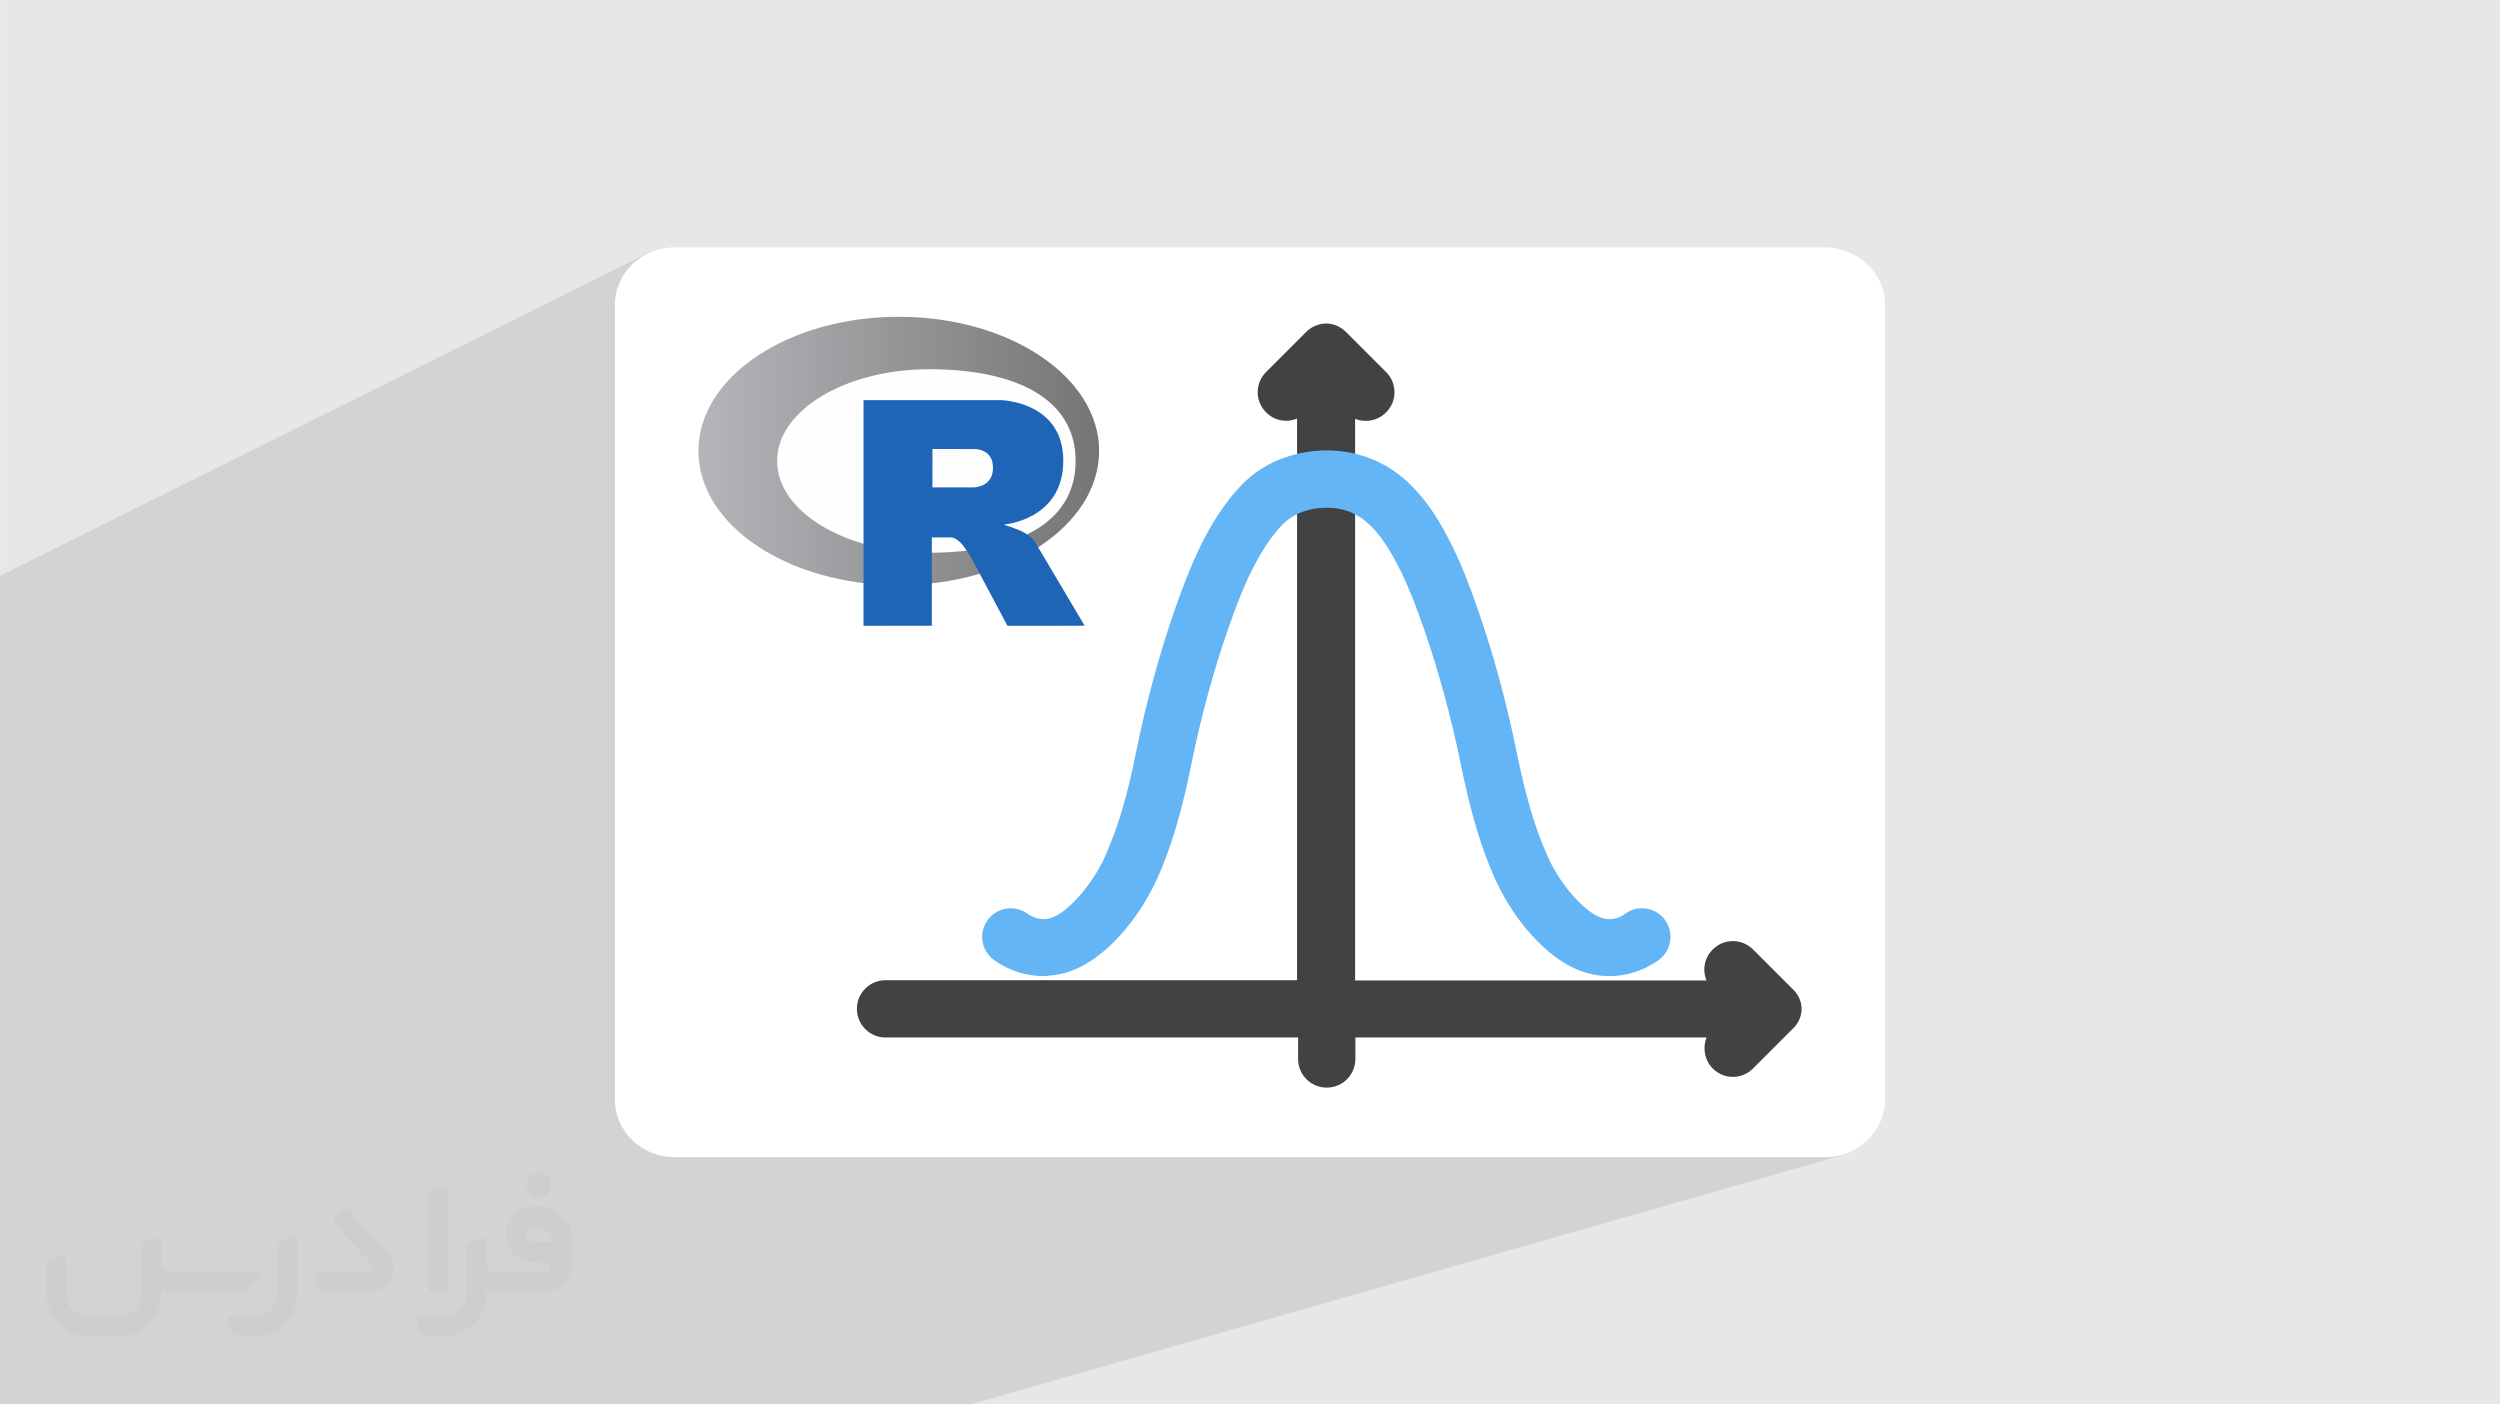 <?xml version="1.0" encoding="UTF-8"?>
<!DOCTYPE svg PUBLIC "-//W3C//DTD SVG 1.1//EN" "http://www.w3.org/Graphics/SVG/1.1/DTD/svg11.dtd">
<!-- Creator: CorelDRAW -->
<svg xmlns="http://www.w3.org/2000/svg" xml:space="preserve" width="3.708in" height="2.083in" version="1.1" style="shape-rendering:geometricPrecision; text-rendering:geometricPrecision; image-rendering:optimizeQuality; fill-rule:evenodd; clip-rule:evenodd"
viewBox="0 0 3708.33 2083.33"
 xmlns:xlink="http://www.w3.org/1999/xlink"
 xmlns:xodm="http://www.corel.com/coreldraw/odm/2003">
 <defs>
  <style type="text/css">
   <![CDATA[
    .fil7 {fill:#1F65B7}
    .fil3 {fill:#424242}
    .fil4 {fill:#64B5F6}
    .fil0 {fill:#E6E7E8}
    .fil5 {fill:#FEFEFE}
    .fil2 {fill:white}
    .fil8 {fill:#373435;fill-rule:nonzero;fill-opacity:0.031}
    .fil1 {fill:#2B2A29;fill-opacity:0.102}
    .fil6 {fill:url(#id0)}
   ]]>
  </style>
  <linearGradient id="id0" gradientUnits="userSpaceOnUse" x1="1035.03" y1="668.33" x2="1629.63" y2="668.33">
   <stop offset="0" style="stop-opacity:1; stop-color:#B5B6BA"/>
   <stop offset="1" style="stop-opacity:1; stop-color:#757575"/>
  </linearGradient>
 </defs>
 <g id="Layer_x0020_1">
  <polygon class="fil0" points="-0,0 3708.33,0 3708.33,2083.33 -0,2083.33 "/>
  <polygon class="fil1" points="1439.44,2083.33 -0,2083.33 -0,854.2 956.99,377.16 949.93,381.46 943.33,386.4 937.25,391.94 931.71,398.02 926.77,404.62 922.47,411.68 918.85,419.16 915.96,427.02 913.85,435.2 912.54,443.68 912.1,452.4 912.1,1630.93 912.54,1639.65 913.85,1648.13 915.96,1656.32 918.85,1664.18 922.47,1671.66 926.77,1678.72 931.71,1685.31 937.25,1691.4 943.33,1696.94 949.93,1701.88 956.99,1706.18 964.47,1709.8 972.33,1712.69 980.52,1714.8 989,1716.11 997.72,1716.55 2710.61,1716.55 2719.33,1716.11 2727.81,1714.8 2736,1712.69 "/>
  <path class="fil2" d="M1002.32 366.78l1703.69 0c49.82,0 90.22,38.34 90.22,85.62l0 1178.53c0,47.28 -40.4,85.61 -90.22,85.61l-1703.69 0c-49.82,-0 -90.22,-38.34 -90.22,-85.62l-0 -1178.53c0,-47.28 40.41,-85.62 90.23,-85.62z"/>
  <g id="_2098553149392">
   <g>
    <g>
     <path class="fil3" d="M1936.5 493.41l-58.43 58.43c-16.69,16.69 -16.69,43.25 0,59.94 12.52,12.52 30.73,15.56 45.91,9.11l0 833.17 -610.46 0c-23.52,0 -42.49,18.97 -42.49,42.49 0,23.52 18.97,42.5 42.49,42.5l611.98 0 0 31.87c0,23.52 18.97,42.49 42.5,42.49 23.52,0 42.49,-18.97 42.49,-42.49l0 -31.87 520.92 0c-6.07,15.18 -3.04,33.39 9.11,45.91 8.35,8.35 18.97,12.52 29.97,12.52 11,0 21.63,-4.17 29.97,-12.52l58.43 -58.43c1.77,-1.55 13.57,-12.22 13.54,-29.86 -0.04,-17.56 -11.76,-28.15 -13.54,-29.7l-58.43 -58.43c-16.69,-16.69 -43.25,-16.69 -59.94,0 -12.52,12.52 -15.56,30.73 -9.11,45.91l-521.3 0 0 -833.17c5.31,2.28 10.62,3.04 15.93,3.04 11,0 21.63,-4.17 29.97,-12.52 16.7,-16.69 16.7,-43.25 0,-59.94l-58.43 -58.43c-1.69,-1.86 -12.91,-13.75 -31.08,-13.52 -17.54,0.22 -28.26,11.6 -30.01,13.52l0 0z"/>
     <path class="fil4" d="M1547.99 1447.99c-26.18,0 -51.98,-8.35 -73.6,-23.9 -18.97,-13.66 -23.15,-40.22 -9.49,-59.19 13.66,-18.97 40.22,-23.15 59.19,-9.49 7.97,5.69 17.45,8.73 26.56,7.97 12.52,-0.76 26.94,-9.86 43.63,-26.94 15.18,-15.56 28.83,-34.53 40.22,-56.15 1.9,-3.79 3.8,-7.59 5.31,-11.38 17.83,-39.83 32.25,-87.64 44.77,-150.62 15.18,-75.12 34.91,-147.59 58.81,-216.26 1.9,-5.69 3.8,-11 5.69,-15.94 11.76,-32.25 28.08,-73.98 51.6,-112.68 3.41,-5.31 6.45,-10.62 9.86,-15.18 12.52,-18.21 29.97,-41.35 53.88,-58.43 20.87,-14.8 46.28,-24.66 73.22,-29.21 27.31,-4.55 55.39,-2.66 80.43,4.56 13.28,3.79 26.18,9.48 38.32,16.31 48.94,28.45 78.16,78.91 98.26,119.51 15.56,31.87 27.32,63.74 36.8,91.06 23.9,68.29 43.63,141.14 58.81,216.26 12.9,62.98 26.94,110.79 44.77,150.62 1.52,3.8 3.41,7.59 5.31,11.38 11.38,21.63 24.66,40.6 40.22,56.15 16.69,17.07 31.11,25.8 43.63,26.94 9.49,0.76 18.59,-1.9 26.56,-7.97 18.97,-13.66 45.53,-9.48 59.19,9.49 13.66,18.97 9.48,45.53 -9.49,59.19 -24.28,17.45 -53.49,25.8 -82.71,23.52 -33.76,-2.66 -65.63,-19.35 -97.5,-51.6 -21.25,-21.63 -39.84,-47.43 -55.02,-76.64 -2.66,-5.31 -5.31,-10.62 -7.59,-15.56 -20.49,-45.91 -36.42,-99.41 -50.46,-168.45 -14.42,-71.33 -33.39,-140.38 -55.77,-204.88 -8.73,-24.66 -19.35,-53.88 -33.01,-81.95 -14.8,-29.97 -35.29,-66.4 -64.5,-83.47 -6.07,-3.41 -12.52,-6.45 -19.35,-8.35 -13.28,-3.8 -28.45,-4.56 -43.63,-2.28 -14.42,2.28 -27.32,7.21 -37.94,14.8 -13.28,9.11 -25.04,25.42 -33.01,36.8 -2.66,3.79 -4.93,7.59 -7.59,11.76 -19.73,32.25 -34.15,69.05 -44.39,97.51 -1.52,4.55 -3.41,9.48 -5.31,14.8 -22.76,64.88 -41.35,133.55 -55.77,204.88 -14.04,69.43 -29.97,122.93 -50.46,168.46 -2.28,5.31 -4.93,10.24 -7.59,15.56 -15.18,29.21 -33.77,55.01 -55.02,76.64 -31.87,32.25 -63.74,49.32 -97.5,51.6 -2.28,0.76 -5.31,0.76 -8.35,0.76l-0 0z"/>
    </g>
   </g>
   <path class="fil5" d="M1280.82 864.96c-139.24,-16.56 -244.91,-97.99 -244.91,-195.98 0,-109.95 133.06,-199.06 297.21,-199.06 164.16,0 297.21,89.11 297.21,199.06 0,56.11 -34.67,106.78 -90.42,142.96l68.98 116.34 -114.55 0.04 -41.13 -77.18c-22.35,6.61 -46.16,11.41 -71,14.19l0 62.91 -101.39 0.08 0 -63.35 0 0 0 0 0 0z"/>
   <path class="fil6" d="M1333.12 868.05c-164.16,0 -297.21,-89.11 -297.21,-199.07 0,-109.95 133.06,-199.06 297.21,-199.06 164.16,0 297.21,89.11 297.21,199.06 0,109.96 -133.06,199.07 -297.21,199.07zm45.49 -320.31c-124.78,0 -225.94,60.94 -225.94,136.11 0,75.16 101.16,136.07 225.94,136.07 124.77,0 216.85,-41.65 216.85,-136.07 0,-94.42 -92.08,-136.11 -216.85,-136.11z"/>
   <path class="fil7" d="M1488.56 778.22c0,0 17.98,5.43 28.45,10.74 3.61,1.82 9.91,5.46 14.43,10.3 4.44,4.72 6.58,9.47 6.58,9.47l70.89 119.55 -114.55 0.04 -53.61 -100.6c0,0 -10.98,-18.87 -17.71,-24.33 -5.63,-4.56 -8.04,-6.18 -13.63,-6.18 -3.85,0 -27.22,0 -27.22,0l0.04 131.03 -101.39 0.08 0 -334.77 203.62 0c0,0 92.72,1.66 92.72,89.91 0,88.24 -88.6,94.78 -88.6,94.78l0 0 0 -0.01 0 0zm-44.1 -112.09l-61.37 -0.04 -0.04 56.94 61.41 -0.04c0,0 28.45,-0.08 28.45,-28.93 0,-29.48 -28.45,-27.93 -28.45,-27.93l0 0 0 -0.01 0 -0z"/>
  </g>
  <g id="_105553160678880">
   <path class="fil8" d="M440.93 1842.59l0 77.69c0,8.05 -1.48,16.09 -4.6,23.48 -3.12,7.39 -7.56,14.29 -13.3,19.87 -5.75,5.75 -12.48,10.18 -19.87,13.3 -7.39,3.12 -15.44,4.6 -23.48,4.6l-23.98 0c-2.79,0 -5.58,-0.82 -7.88,-2.46 -2.3,-1.64 -4.11,-3.78 -5.09,-6.41l-4.43 -11.5c-0.33,-0.98 -0.49,-2.13 -0.49,-3.28 0,-1.15 0.49,-2.14 1.15,-3.12 0.66,-0.98 1.48,-1.64 2.46,-2.13 0.98,-0.49 2.13,-0.82 3.12,-0.66l34 0c8.7,0 16.92,-3.45 23.16,-9.69 6.07,-6.08 9.52,-14.45 9.52,-23.16l0 -70.63c0,-1.31 0.5,-2.63 1.31,-3.78 0.82,-1.15 1.97,-1.97 3.12,-2.46l16.09 -6.24c0.98,-0.33 2.13,-0.49 3.28,-0.33 1.15,0.17 2.14,0.5 2.96,1.15 0.82,0.66 1.65,1.48 2.14,2.46 0.49,1.15 0.82,2.3 0.82,3.28z"/>
   <path class="fil8" d="M799.15 1789.06l-5.91 0c-23.49,0 -43.03,19.21 -42.7,42.54 0.17,10.84 4.76,21.35 12.48,28.91 7.72,7.72 18.23,11.99 29.23,11.99l15.6 0c2.14,0 4.11,0.82 5.59,2.3 1.48,1.48 2.3,3.45 2.3,5.58 0,2.14 -0.82,4.11 -2.3,5.59 -1.48,1.48 -3.45,2.3 -5.59,2.3l-70.62 0c-4.27,0 -8.21,-1.81 -11.17,-4.76 -2.96,-2.96 -4.6,-7.06 -4.76,-11.17l0 -29.56c0,-1.15 -0.33,-2.13 -0.82,-3.12 -0.49,-0.98 -1.31,-1.8 -2.14,-2.46 -0.82,-0.66 -1.97,-0.99 -2.96,-1.15 -1.15,-0.17 -2.13,0 -3.28,0.33l-16.26 6.24c-1.15,0.49 -2.3,1.31 -3.12,2.46 -0.82,1.15 -1.15,2.46 -1.15,3.78l0 70.63c0,8.7 -3.45,17.08 -9.52,23.16 -6.08,6.08 -14.45,9.69 -23.16,9.69l-34.16 0c-1.15,0 -2.14,0.33 -3.12,0.82 -0.98,0.49 -1.81,1.31 -2.46,2.14 -0.65,0.98 -0.98,1.97 -1.15,2.96 -0.16,1.15 0,2.13 0.5,3.28l4.43 11.5c0.98,2.63 2.79,4.93 5.09,6.57 2.3,1.64 5.09,2.46 7.89,2.3l23.98 0c16.26,0 31.86,-6.41 43.36,-18.07 11.5,-11.5 18.06,-27.1 18.06,-43.36l0 -7.22c6.24,3.12 13.14,4.76 20.04,4.76l61.92 0c11.99,0 23.65,-4.76 32.19,-13.3 8.54,-8.54 13.3,-20.04 13.3,-32.19l0 -33.83c0,-13.14 -5.26,-25.78 -14.45,-35.15 -9.36,-9.36 -22.01,-14.45 -35.15,-14.45zm19.87 53.7l-26.28 0c-3.12,0 -6.08,-0.98 -8.38,-3.12 -2.3,-2.14 -3.78,-4.93 -4.11,-8.05 0,-1.64 0.17,-3.45 0.82,-5.09 0.66,-1.64 1.48,-3.12 2.63,-4.27 2.3,-2.14 5.42,-3.45 8.54,-3.45l2.8 0c6.41,0 12.48,2.46 16.91,7.06 4.6,4.44 7.06,10.51 7.06,16.92z"/>
   <path class="fil8" d="M665.29 1766.22l0 144.86c0,0.82 -0.17,1.8 -0.49,2.63 -0.33,0.82 -0.82,1.64 -1.48,2.3 -0.66,0.66 -1.31,1.15 -2.13,1.48 -0.82,0.33 -1.64,0.5 -2.63,0.5l-16.09 0c-0.82,0 -1.81,-0.17 -2.63,-0.5 -0.82,-0.33 -1.64,-0.82 -2.14,-1.48 -0.65,-0.66 -1.15,-1.48 -1.48,-2.3 -0.33,-0.82 -0.49,-1.81 -0.49,-2.63l0 -138.62c0,-1.31 0.33,-2.63 1.15,-3.78 0.82,-1.15 1.81,-1.97 3.12,-2.46l16.1 -6.24c0.98,-0.33 2.13,-0.49 3.28,-0.49 1.15,0.16 2.13,0.49 2.96,1.15 0.98,0.65 1.64,1.48 2.13,2.46 0.49,0.82 0.82,1.97 0.82,3.12z"/>
   <path class="fil8" d="M545.88 1917.98l-60.6 0c-2.79,0 -5.59,-0.82 -7.89,-2.46 -2.3,-1.64 -4.11,-3.94 -5.26,-6.57l-4.43 -11.33c-0.33,-0.99 -0.49,-2.14 -0.33,-3.29 0.16,-1.15 0.49,-2.13 1.15,-3.12 0.65,-0.99 1.48,-1.64 2.46,-2.14 0.99,-0.49 2.14,-0.82 3.12,-0.82l72.59 0c1.31,0 2.63,-0.49 3.78,-1.15 1.15,-0.82 1.97,-1.81 2.63,-3.12 0.49,-1.31 0.66,-2.63 0.49,-3.94 -0.17,-1.31 -0.82,-2.63 -1.64,-3.61l-55.84 -60.77c-1.15,-1.31 -1.81,-3.12 -1.81,-4.93 0,-1.81 0.82,-3.45 2.3,-4.76l11.66 -10.84c1.31,-1.15 3.12,-1.81 4.93,-1.81 1.81,0.17 3.45,0.82 4.76,2.3l55.35 60.28c21.85,23.49 4.93,62.09 -27.43,62.09z"/>
   <path class="fil8" d="M382.63 1899.92l-7.89 6.73c-8.21,7.06 -18.72,11 -29.56,11l-83.27 0c-7.72,0 -15.44,-1.64 -22.5,-4.93l0 6.41c0,8.21 -1.64,16.42 -4.76,23.98 -3.12,7.56 -7.72,14.45 -13.63,20.37 -5.75,5.75 -12.65,10.35 -20.37,13.63 -7.56,3.12 -15.77,4.76 -23.98,4.76l-45.17 0c-8.21,0 -16.43,-1.65 -23.98,-4.76 -7.56,-3.12 -14.45,-7.72 -20.37,-13.63 -5.75,-5.75 -10.35,-12.65 -13.63,-20.37 -3.12,-7.56 -4.76,-15.76 -4.76,-23.98l0 -42.54c0,-1.31 0.49,-2.63 1.15,-3.78 0.82,-1.15 1.81,-1.97 3.12,-2.46l16.09 -6.24c0.98,-0.33 2.13,-0.5 3.28,-0.33 1.15,0.17 2.14,0.49 2.96,1.15 0.82,0.66 1.64,1.48 2.14,2.46 0.49,0.98 0.82,1.97 0.82,3.12l0 50.75c0,8.21 3.29,16.09 9.04,21.85 5.75,5.75 13.63,9.03 21.84,9.03l49.6 0c8.21,0 15.93,-3.29 21.68,-9.04 5.75,-5.75 9.04,-13.63 9.04,-21.84l0 -72.59c0,-1.31 0.49,-2.63 1.15,-3.78 0.82,-1.15 1.8,-1.97 3.12,-2.46l16.09 -6.24c0.99,-0.33 2.14,-0.49 3.29,-0.33 1.15,0.17 2.13,0.49 3.12,1.15 0.99,0.66 1.65,1.48 2.14,2.46 0.49,0.98 0.82,2.13 0.82,3.12l0 27.76c0,4.6 1.81,9.2 5.09,12.48 3.28,3.29 7.72,5.26 12.48,5.26l121.21 0c1.31,0 2.8,0.33 3.78,1.15 1.15,0.82 1.97,1.97 2.46,3.12 0.49,1.31 0.49,2.63 0.16,4.11 0,1.48 -0.82,2.63 -1.8,3.45z"/>
   <path class="fil8" d="M799.15 1776.08c10.18,0 18.56,-8.38 18.56,-18.56 0,-10.19 -8.38,-18.56 -18.56,-18.56 -10.19,0 -18.56,8.37 -18.56,18.56 0,10.18 8.38,18.56 18.56,18.56z"/>
  </g>
 </g>
</svg>
